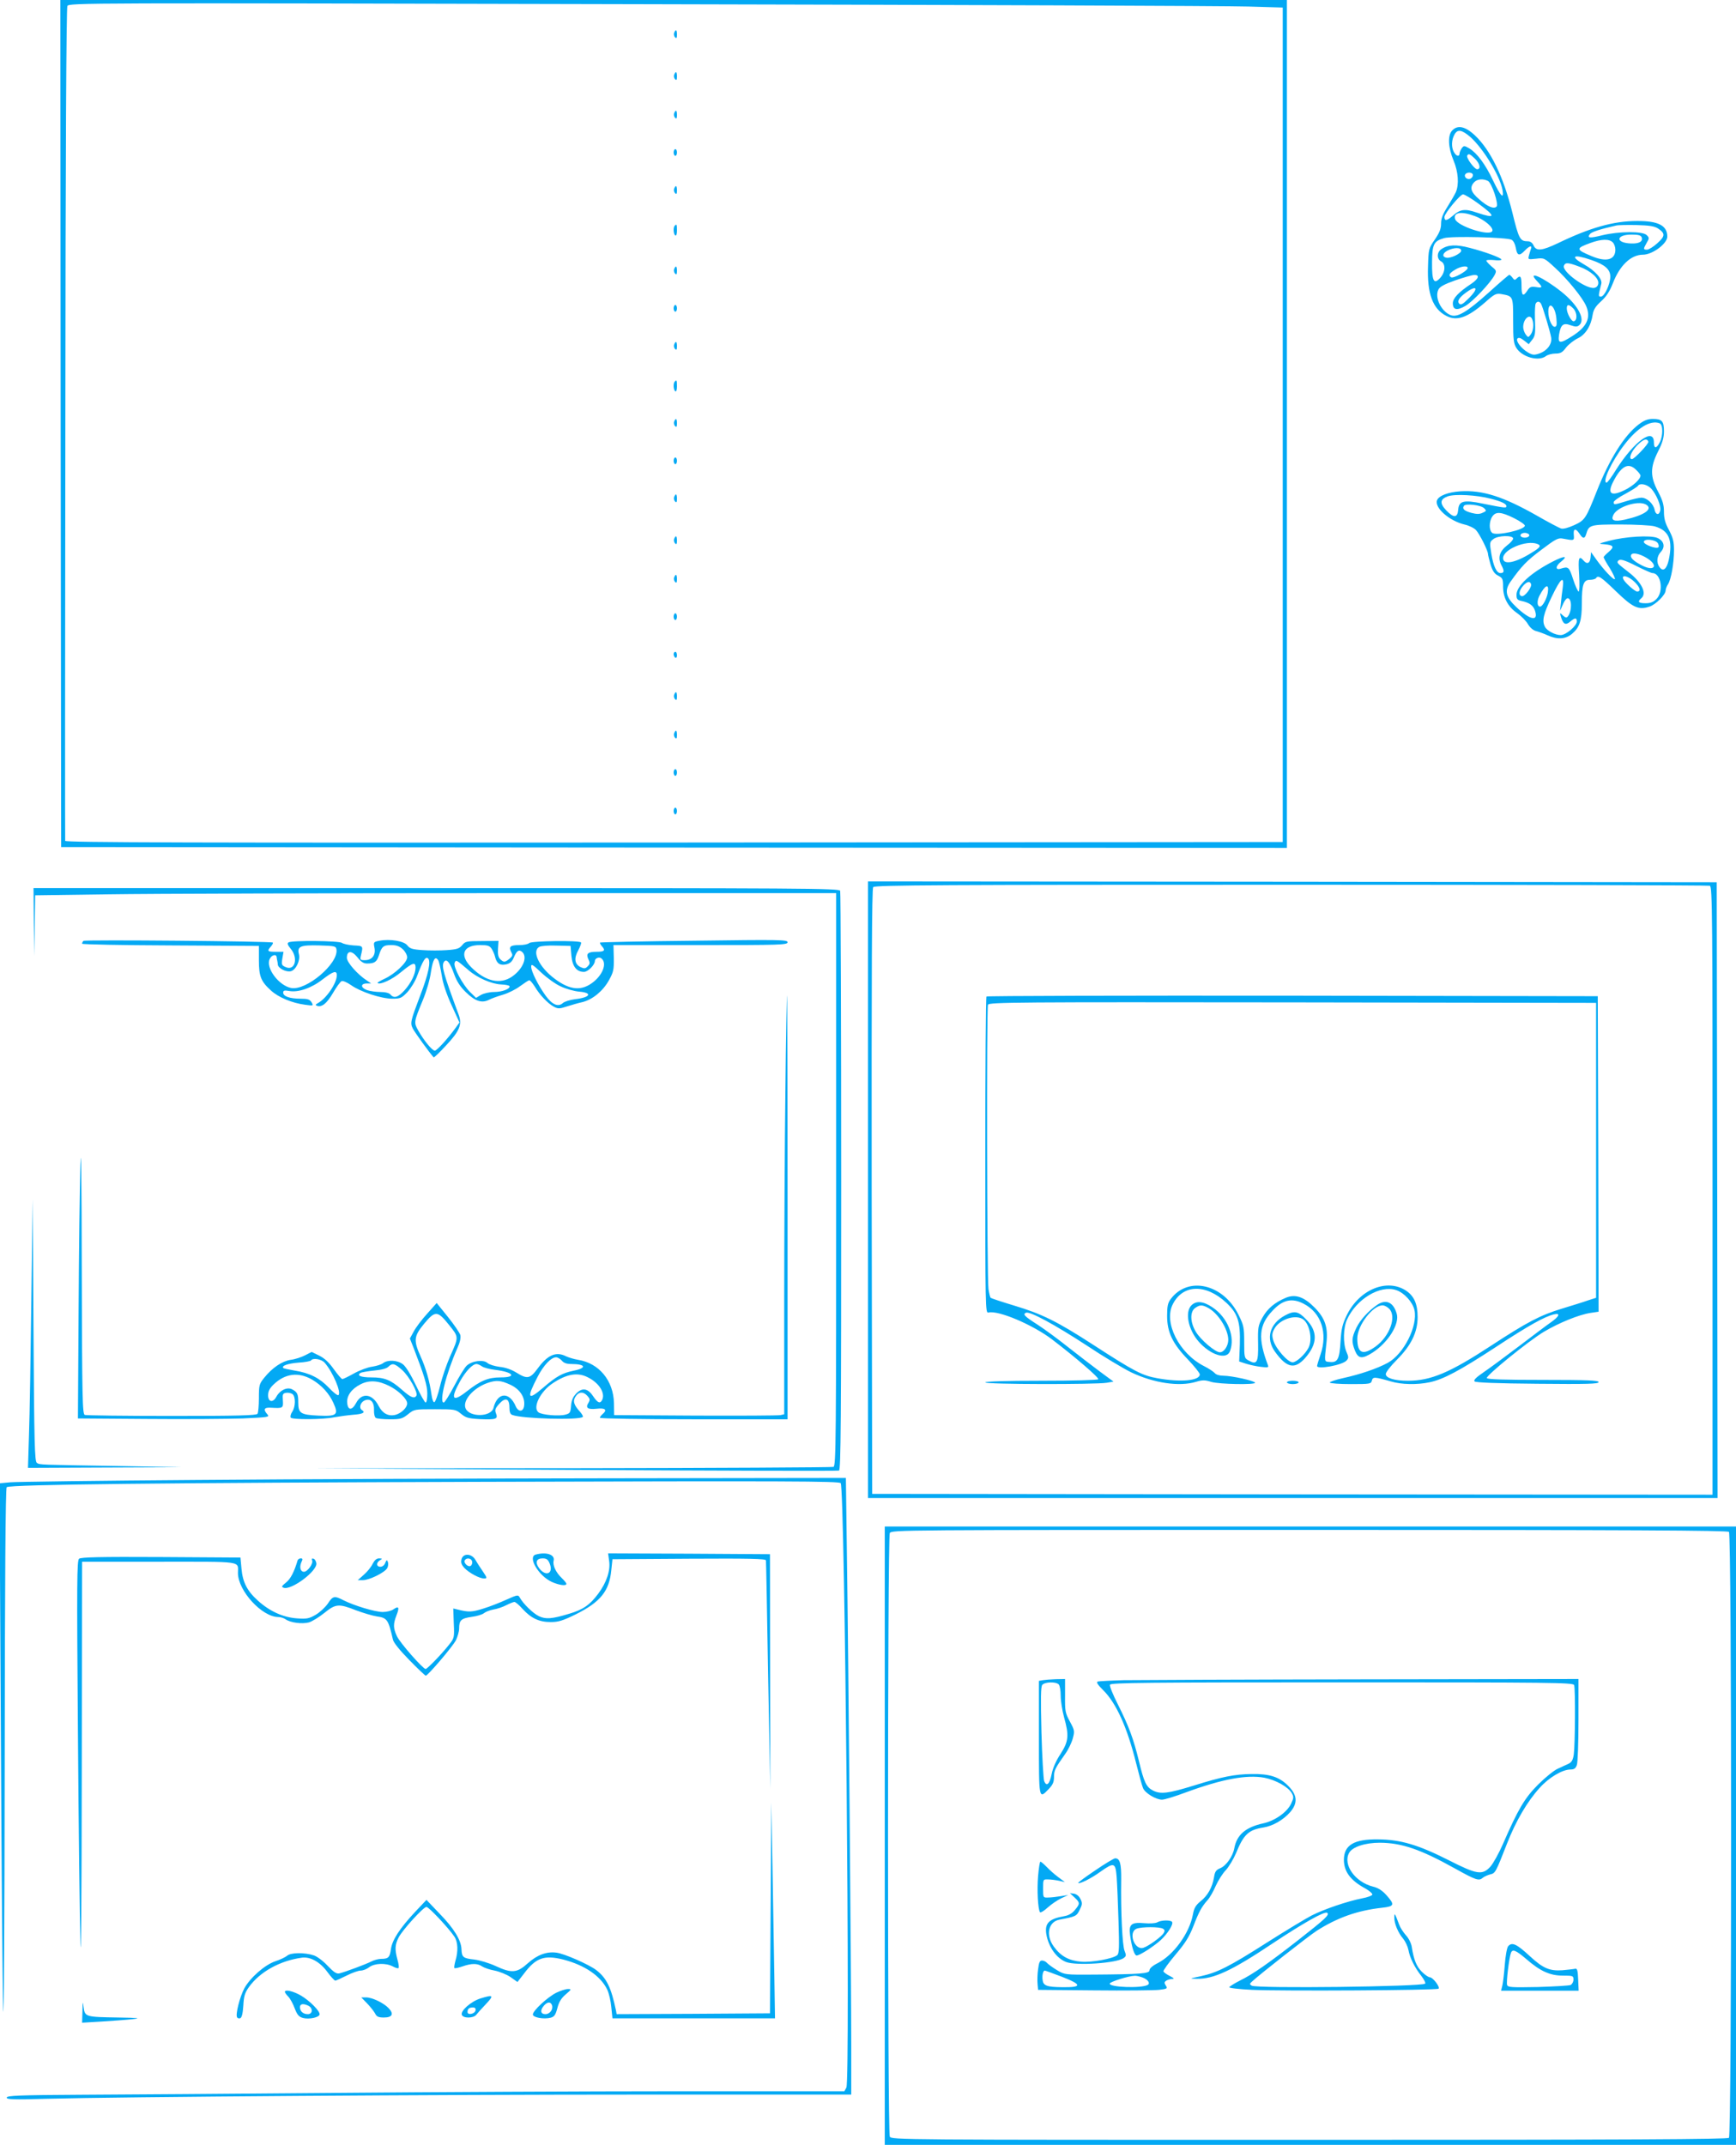 <?xml version="1.0" standalone="no"?>
<!DOCTYPE svg PUBLIC "-//W3C//DTD SVG 20010904//EN"
 "http://www.w3.org/TR/2001/REC-SVG-20010904/DTD/svg10.dtd">
<svg version="1.0" xmlns="http://www.w3.org/2000/svg"
 width="1036pt" height="1280pt" viewBox="0 0 1036 1280"
 preserveAspectRatio="xMidYMid meet">
<g transform="translate(0,1280) scale(0.1,-0.1)"
fill="#03a9f4" stroke="none">
<path d="M362 10273 l3 -2528 3658 -3 3657 -2 0 2530 0 2530 -3660 0 -3660 0
2 -2527z m7088 2488 l205 -6 0 -2490 0 -2490 -3632 -3 c-2903 -2 -3633 0
-3634 10 -1 7 -1 1127 1 2488 1 1632 6 2481 12 2494 10 19 76 19 3427 11 1879
-4 3508 -10 3621 -14z"/>
<path d="M4023 12604 c-3 -8 -1 -20 6 -27 8 -8 11 -4 11 16 0 30 -7 35 -17 11z"/>
<path d="M4023 12354 c-3 -8 -1 -20 6 -27 8 -8 11 -4 11 16 0 30 -7 35 -17 11z"/>
<path d="M4023 12124 c-3 -8 -1 -20 6 -27 8 -8 11 -4 11 16 0 30 -7 35 -17 11z"/>
<path d="M4020 11890 c0 -11 5 -20 10 -20 6 0 10 9 10 20 0 11 -4 20 -10 20
-5 0 -10 -9 -10 -20z"/>
<path d="M4023 11674 c-3 -8 -1 -20 6 -27 8 -8 11 -4 11 16 0 30 -7 35 -17 11z"/>
<path d="M4027 11453 c-11 -10 -8 -51 3 -58 6 -4 10 8 10 29 0 37 -2 41 -13
29z"/>
<path d="M4023 11194 c-3 -8 -1 -20 6 -27 8 -8 11 -4 11 16 0 30 -7 35 -17 11z"/>
<path d="M4020 10960 c0 -11 5 -20 10 -20 6 0 10 9 10 20 0 11 -4 20 -10 20
-5 0 -10 -9 -10 -20z"/>
<path d="M4023 10744 c-3 -8 -1 -20 6 -27 8 -8 11 -4 11 16 0 30 -7 35 -17 11z"/>
<path d="M4027 10523 c-11 -10 -8 -51 3 -58 6 -4 10 8 10 29 0 37 -2 41 -13
29z"/>
<path d="M4023 10284 c-3 -8 -1 -20 6 -27 8 -8 11 -4 11 16 0 30 -7 35 -17 11z"/>
<path d="M4020 10050 c0 -11 5 -20 10 -20 6 0 10 9 10 20 0 11 -4 20 -10 20
-5 0 -10 -9 -10 -20z"/>
<path d="M4023 9834 c-3 -8 -1 -20 6 -27 8 -8 11 -4 11 16 0 30 -7 35 -17 11z"/>
<path d="M4023 9584 c-3 -8 -1 -20 6 -27 8 -8 11 -4 11 16 0 30 -7 35 -17 11z"/>
<path d="M4023 9354 c-3 -8 -1 -20 6 -27 8 -8 11 -4 11 16 0 30 -7 35 -17 11z"/>
<path d="M4020 9120 c0 -11 5 -20 10 -20 6 0 10 9 10 20 0 11 -4 20 -10 20 -5
0 -10 -9 -10 -20z"/>
<path d="M4020 8896 c0 -8 5 -18 10 -21 6 -3 10 3 10 14 0 12 -4 21 -10 21 -5
0 -10 -6 -10 -14z"/>
<path d="M4023 8654 c-3 -8 -1 -20 6 -27 8 -8 11 -4 11 16 0 30 -7 35 -17 11z"/>
<path d="M4023 8424 c-3 -8 -1 -20 6 -27 8 -8 11 -4 11 16 0 30 -7 35 -17 11z"/>
<path d="M4020 8190 c0 -11 5 -20 10 -20 6 0 10 9 10 20 0 11 -4 20 -10 20 -5
0 -10 -9 -10 -20z"/>
<path d="M4020 7960 c0 -11 5 -20 10 -20 6 0 10 9 10 20 0 11 -4 20 -10 20 -5
0 -10 -9 -10 -20z"/>
<path d="M8665 12020 c-26 -29 -23 -101 9 -177 29 -69 34 -144 14 -190 -7 -15
-30 -55 -50 -87 -28 -44 -38 -70 -38 -100 0 -31 -9 -54 -37 -95 -37 -53 -38
-57 -41 -161 -6 -161 28 -254 109 -295 63 -33 126 -11 231 80 57 51 66 55 98
50 71 -13 70 -12 70 -158 0 -112 3 -137 19 -163 34 -55 132 -83 177 -49 10 8
36 15 56 15 30 0 42 6 64 36 15 19 47 44 70 55 46 22 79 74 89 143 5 29 18 49
50 78 32 29 51 59 70 107 41 107 108 171 180 171 56 0 145 66 145 108 0 66
-54 94 -181 93 -141 0 -281 -40 -473 -133 -95 -45 -128 -48 -144 -13 -7 16
-20 25 -34 25 -47 0 -54 13 -93 173 -53 213 -130 371 -222 458 -59 56 -105 65
-138 29z m93 -24 c79 -58 194 -242 209 -332 9 -57 -12 -35 -57 59 -45 96 -96
164 -141 191 -31 18 -33 18 -46 1 -7 -11 -13 -25 -13 -32 0 -16 -15 -17 -27 0
-20 24 -23 67 -9 102 18 42 39 45 84 11z m44 -143 c30 -29 37 -63 13 -63 -16
0 -67 69 -59 82 8 13 16 10 46 -19z m-12 -98 c0 -9 -7 -18 -16 -22 -18 -7 -39
11 -30 26 11 17 46 13 46 -4z m90 -35 c23 -13 65 -139 51 -153 -16 -16 -55 0
-104 44 -50 43 -58 70 -30 101 18 20 54 23 83 8z m-56 -136 c105 -77 103 -91
-10 -53 -73 25 -100 21 -147 -21 -33 -28 -47 -30 -47 -5 0 21 94 135 111 135
9 0 51 -25 93 -56z m-21 -74 c58 -22 114 -71 102 -90 -19 -31 -208 31 -221 72
-13 41 37 49 119 18z m1091 -73 c45 -30 44 -46 -4 -89 -23 -21 -51 -38 -61
-38 -23 0 -23 4 -2 41 16 27 16 30 0 46 -24 24 -165 23 -265 -1 -75 -19 -93
-17 -73 8 10 12 62 29 156 50 11 3 65 4 121 3 77 -2 107 -7 128 -20z m-97 -53
c9 -25 -15 -39 -63 -37 -95 3 -92 53 3 53 39 0 55 -4 60 -16z m-776 -15 c11
-6 21 -26 25 -49 8 -46 21 -50 54 -15 27 28 45 33 36 9 -3 -9 -9 -27 -12 -40
-6 -23 -5 -23 43 -18 47 6 49 5 111 -52 76 -69 167 -181 188 -231 29 -69 5
-123 -82 -178 -75 -48 -88 -47 -80 8 10 60 25 72 69 56 29 -10 39 -10 51 0 40
33 -7 121 -106 200 -111 88 -210 131 -145 63 35 -37 34 -42 -7 -35 -29 4 -37
1 -51 -21 -26 -39 -35 -32 -35 29 0 56 -6 65 -29 43 -10 -11 -15 -10 -25 5 -7
9 -16 17 -19 17 -3 0 -59 -48 -124 -107 -127 -114 -185 -149 -225 -134 -57 22
-98 105 -74 153 8 17 36 32 101 55 50 17 100 32 113 32 34 1 26 -23 -17 -52
-76 -50 -111 -87 -111 -117 0 -40 25 -45 76 -15 44 26 148 136 173 183 13 25
12 28 -18 52 -17 15 -31 30 -31 35 0 4 20 5 45 3 25 -3 45 -2 45 3 0 10 -96
46 -190 70 -79 21 -128 19 -167 -7 -29 -18 -30 -59 -3 -74 28 -15 26 -62 -4
-97 -39 -44 -51 -22 -50 92 1 107 10 126 72 144 45 13 376 5 403 -10z m603
-15 c9 -8 16 -28 16 -44 0 -61 -54 -76 -143 -38 -94 39 -94 46 -6 78 66 24
112 25 133 4z m-904 -50 c0 -17 -63 -47 -88 -42 -27 5 -24 26 5 42 38 20 83
21 83 0z m778 -56 c81 -28 112 -56 112 -100 -1 -45 -35 -118 -56 -118 -17 0
-16 3 2 76 8 29 -37 79 -103 116 -88 50 -64 64 45 26z m-74 -39 c69 -25 119
-70 114 -101 -2 -15 -11 -24 -25 -26 -50 -7 -193 98 -180 132 8 21 25 20 91
-5z m-666 -11 c-6 -18 -85 -61 -98 -53 -18 11 -11 25 23 45 36 23 81 27 75 8z
m43 -135 c-5 -10 -25 -34 -45 -52 -26 -26 -39 -32 -47 -24 -15 15 -2 37 41 68
41 30 65 34 51 8z m395 -75 c10 -16 55 -166 61 -203 6 -39 -25 -79 -72 -95
-30 -10 -40 -9 -67 7 -41 24 -75 70 -62 83 7 7 19 4 39 -12 l28 -22 18 23 c21
26 23 37 19 138 -1 39 1 76 5 82 8 14 22 14 31 -1z m92 -87 c4 -41 2 -51 -11
-51 -17 0 -37 49 -37 90 0 67 41 34 48 -39z m102 57 c22 -24 24 -69 3 -75 -14
-5 -43 47 -43 77 0 26 14 25 40 -2z m-246 -64 c11 -28 6 -70 -9 -90 -15 -19
-15 -19 -30 0 -8 11 -15 31 -15 44 0 49 40 84 54 46z"/>
<path d="M9778 10266 c-84 -64 -173 -205 -248 -395 -66 -167 -72 -176 -136
-205 -35 -16 -65 -24 -78 -20 -12 4 -75 37 -141 75 -204 116 -326 155 -460
147 -73 -5 -128 -26 -139 -53 -17 -44 72 -123 163 -145 27 -6 58 -21 69 -33
21 -22 72 -123 72 -143 0 -6 7 -34 15 -62 12 -39 23 -56 45 -67 27 -14 30 -20
30 -66 0 -66 29 -120 84 -158 24 -17 53 -46 64 -65 13 -22 32 -38 49 -42 15
-4 46 -15 68 -25 59 -27 107 -24 146 8 46 39 59 79 59 182 0 114 10 141 49
141 16 0 33 5 36 10 12 19 28 9 119 -79 101 -98 135 -113 200 -91 37 12 96 71
96 96 0 8 6 25 14 37 19 29 36 126 36 204 0 51 -6 74 -30 120 -23 42 -30 69
-30 109 0 42 -8 68 -35 120 -48 90 -48 145 0 240 26 51 35 82 35 120 0 61 -12
74 -66 74 -31 0 -52 -8 -86 -34z m126 8 c21 -8 21 -75 1 -114 -20 -39 -35 -38
-35 0 0 92 -118 6 -225 -162 -26 -43 -52 -78 -57 -78 -29 0 29 126 105 225 78
102 156 150 211 129z m-67 -110 c4 -11 -84 -104 -98 -104 -22 0 -6 43 30 81
37 38 60 46 68 23z m-72 -169 c14 -13 25 -28 25 -33 0 -22 -45 -63 -95 -87
-80 -39 -104 -22 -69 48 49 97 92 120 139 72z m90 -112 c29 -32 59 -102 53
-129 -6 -31 -28 -28 -34 5 -8 36 -46 71 -79 71 -13 0 -52 -9 -87 -20 -75 -23
-78 -24 -78 -7 0 7 31 30 70 50 38 21 72 42 75 48 12 18 55 9 80 -18z m-959
-59 c66 -17 94 -31 94 -45 0 -12 -9 -11 -143 16 -113 23 -141 16 -145 -38 -4
-48 -27 -49 -71 -3 -40 42 -38 67 9 84 42 15 173 8 256 -14z m925 -34 c48 -26
-4 -64 -124 -91 -66 -14 -86 -5 -68 30 26 48 145 85 192 61z m-964 -23 c15
-15 14 -17 -9 -27 -18 -9 -35 -9 -66 -1 -44 12 -57 24 -46 42 10 16 102 5 121
-14z m178 -59 c36 -18 65 -38 65 -45 0 -25 -171 -63 -195 -43 -20 16 -19 69 1
98 21 30 52 28 129 -10z m839 -49 c86 -24 110 -82 85 -199 -12 -56 -34 -74
-55 -45 -20 27 -17 65 7 91 29 31 19 67 -21 84 -41 17 -191 8 -285 -17 -68
-18 -69 -18 -30 -21 55 -5 61 -15 26 -45 -17 -14 -31 -29 -31 -32 0 -4 16 -34
37 -66 20 -33 33 -62 30 -65 -7 -8 -67 56 -110 116 l-32 45 -3 -32 c-3 -35
-21 -43 -42 -18 -28 33 -33 15 -26 -85 3 -59 2 -100 -3 -100 -5 0 -20 33 -33
73 -24 74 -28 78 -75 63 -33 -10 -30 17 4 43 43 35 19 35 -48 1 -132 -67 -219
-146 -219 -200 0 -24 5 -31 28 -36 48 -10 71 -26 82 -57 23 -68 -27 -59 -110
19 -64 60 -73 99 -36 152 65 92 97 126 186 192 82 62 98 71 125 66 70 -13 70
-14 67 22 -4 38 11 42 34 7 20 -31 31 -32 40 -2 16 55 24 57 203 57 91 0 184
-5 205 -11z m-749 -49 c8 -13 -20 -24 -41 -16 -20 8 -9 26 16 26 10 0 22 -5
25 -10z m-95 -24 c0 -7 -15 -25 -34 -39 -48 -37 -59 -76 -36 -120 19 -35 17
-47 -6 -47 -23 0 -42 42 -54 115 -11 66 -10 71 11 87 27 23 119 25 119 4z
m864 -28 c5 -9 7 -20 3 -24 -12 -12 -87 16 -87 32 0 21 69 15 84 -8z m-720 -4
c26 -10 19 -21 -36 -54 -96 -60 -168 -73 -168 -31 0 52 139 110 204 85z m650
-82 c75 -44 53 -86 -24 -47 -53 27 -75 49 -65 65 9 14 48 6 89 -18z m-54 -52
c44 -22 85 -40 91 -40 52 0 69 -111 24 -155 -18 -18 -35 -25 -65 -25 -42 0
-50 9 -25 30 35 29 2 96 -78 157 -64 50 -68 54 -62 64 11 16 34 10 115 -31z
m-13 -95 c31 -31 37 -55 13 -55 -13 0 -69 49 -81 71 -18 34 29 23 68 -16z
m-431 -32 c-4 -27 -9 -68 -11 -93 l-5 -45 17 38 c8 20 21 37 28 37 26 0 27
-75 2 -108 -8 -10 -14 -9 -30 5 -19 18 -19 17 -12 -7 13 -45 28 -53 55 -30 29
25 40 25 40 1 0 -26 -65 -81 -96 -81 -33 0 -81 25 -94 49 -19 36 -10 75 40
179 54 113 76 131 66 55z m-189 21 c6 -18 -37 -75 -55 -72 -22 5 -17 36 11 66
21 22 38 25 44 6z m100 -50 c-6 -38 -32 -84 -46 -84 -18 0 -20 32 -5 63 35 68
60 78 51 21z"/>
<path d="M5180 5700 l0 -1840 2535 0 2535 0 -2 1838 -3 1837 -2532 3 -2533 2
0 -1840z m5024 1814 c15 -6 16 -175 16 -1820 l0 -1814 -2507 2 -2508 3 -3
1804 c-1 1325 1 1807 9 1817 10 12 417 14 2494 14 1366 0 2490 -3 2499 -6z"/>
<path d="M5887 6853 c-4 -3 -7 -430 -7 -949 0 -918 0 -942 19 -937 58 15 263
-72 379 -160 139 -106 282 -229 276 -238 -3 -5 -147 -9 -340 -9 -216 0 -334
-4 -334 -10 0 -12 661 -13 725 -2 l40 7 -80 59 c-44 33 -129 98 -190 146 -60
48 -142 108 -182 134 -80 51 -91 63 -70 72 24 9 170 -70 363 -196 99 -66 218
-137 265 -160 135 -64 287 -87 388 -56 37 11 52 11 90 -1 49 -14 261 -18 261
-5 0 11 -139 42 -189 42 -23 0 -44 6 -52 16 -7 8 -35 27 -63 41 -150 76 -243
261 -187 370 60 119 197 123 320 8 68 -64 84 -114 80 -248 l-4 -102 40 -13
c22 -7 62 -16 89 -19 42 -5 48 -4 43 9 -61 161 -55 240 27 326 60 65 116 78
185 42 106 -54 146 -175 101 -305 -11 -32 -20 -62 -20 -67 0 -22 150 5 175 32
14 15 14 21 0 53 -21 50 -19 143 4 193 56 122 197 207 293 175 48 -16 98 -71
109 -119 21 -95 -64 -263 -159 -315 -65 -35 -165 -69 -270 -92 -45 -10 -79
-22 -76 -26 3 -5 59 -9 126 -9 113 0 120 1 125 21 6 23 15 23 113 -5 63 -19
157 -21 232 -5 81 17 179 69 396 211 193 127 290 181 345 194 42 10 33 -12
-20 -49 -25 -17 -109 -81 -187 -140 -78 -59 -172 -129 -209 -154 -48 -33 -65
-49 -57 -57 7 -7 132 -12 375 -14 298 -3 365 -1 365 10 0 10 -63 13 -332 13
-226 0 -332 3 -335 11 -5 15 247 220 340 276 91 54 211 103 280 113 l47 7 -2
942 -3 941 -1821 3 c-1001 1 -1824 -1 -1827 -5z m3638 -918 l0 -880 -50 -16
c-27 -10 -97 -31 -155 -49 -128 -39 -205 -79 -422 -221 -246 -161 -359 -209
-496 -209 -80 0 -132 16 -132 40 0 11 29 48 65 84 86 86 125 165 125 256 0 78
-21 125 -68 157 -114 76 -279 8 -354 -144 -27 -56 -33 -81 -38 -158 -6 -105
-17 -128 -64 -123 -34 3 -33 -4 -20 115 10 91 -8 146 -70 209 -64 65 -116 83
-173 59 -66 -28 -109 -64 -139 -118 -26 -48 -28 -59 -26 -155 2 -114 -7 -129
-57 -101 -25 14 -26 18 -26 110 0 87 -3 100 -33 161 -91 186 -302 235 -406 95
-17 -23 -21 -43 -21 -100 0 -98 33 -166 125 -261 38 -40 70 -80 70 -88 0 -38
-115 -48 -253 -23 -90 16 -137 40 -382 199 -216 140 -307 185 -474 235 -73 22
-136 43 -139 46 -3 2 -9 26 -13 52 -9 56 -12 1674 -3 1697 6 15 172 16 1818
14 l1811 -3 0 -880z"/>
<path d="M7110 5010 c-40 -40 -19 -145 43 -216 71 -81 167 -111 187 -58 33 85
-13 201 -104 262 -55 37 -97 41 -126 12z m98 -14 c61 -32 121 -127 122 -191 0
-37 -25 -75 -50 -75 -28 0 -116 75 -144 123 -34 57 -35 119 -4 141 28 20 42
20 76 2z"/>
<path d="M8220 5014 c-53 -36 -103 -91 -126 -139 -28 -59 -29 -81 -8 -135 20
-49 42 -52 105 -12 93 60 163 171 144 233 -20 68 -63 87 -115 53z m70 -24 c46
-46 4 -164 -80 -225 -77 -56 -110 -42 -110 47 0 78 92 198 151 198 11 0 28 -9
39 -20z"/>
<path d="M7669 4950 c-92 -49 -117 -138 -60 -217 70 -97 118 -107 180 -37 74
84 76 158 6 230 -47 49 -70 54 -126 24z m102 -20 c43 -23 64 -122 38 -173 -20
-39 -72 -87 -95 -87 -29 0 -100 81 -115 130 -9 30 -8 43 5 68 28 55 118 88
167 62z"/>
<path d="M7680 4550 c0 -5 16 -10 35 -10 19 0 35 5 35 10 0 6 -16 10 -35 10
-19 0 -35 -4 -35 -10z"/>
<path d="M202 7298 l3 -203 2 181 3 181 437 6 c240 4 1315 7 2390 7 l1953 0 0
-1709 c0 -1549 -1 -1709 -16 -1715 -9 -3 -705 -7 -1547 -8 l-1532 -1 1549 -9
c852 -5 1555 -7 1563 -4 11 4 13 299 13 1725 0 946 -3 1726 -6 1735 -6 15
-227 16 -2410 16 l-2404 0 2 -202z"/>
<path d="M498 7185 c-5 -5 -8 -12 -8 -17 0 -4 237 -9 528 -10 l527 -3 0 -85
c0 -97 12 -127 73 -182 44 -40 125 -74 202 -84 51 -7 52 -7 39 15 -11 17 -23
21 -66 21 -63 0 -103 14 -103 36 0 13 7 15 36 10 53 -10 133 17 199 69 64 49
85 56 85 25 0 -48 -63 -140 -114 -167 -14 -8 -15 -11 -5 -15 29 -11 59 13 96
76 21 36 44 68 52 71 8 3 33 -8 56 -24 56 -40 180 -81 246 -81 48 0 55 3 90
39 20 22 47 65 58 96 35 93 50 118 65 106 19 -16 3 -94 -46 -221 -59 -156 -61
-165 -44 -199 12 -23 100 -145 124 -171 2 -3 35 29 73 70 82 87 98 126 76 185
-92 249 -103 289 -88 314 15 23 36 -1 61 -72 16 -44 36 -75 70 -108 55 -54 95
-67 137 -46 15 8 54 22 85 31 31 9 77 32 102 51 26 19 50 35 55 35 5 0 19 -17
32 -37 30 -51 78 -101 113 -120 26 -14 34 -14 80 1 28 9 70 21 93 26 59 15
121 65 157 130 27 49 30 62 29 132 l-2 78 519 0 c478 0 520 1 520 17 0 15 -42
16 -557 9 -306 -3 -559 -9 -562 -11 -2 -3 3 -13 12 -23 22 -24 13 -32 -32 -32
-53 0 -65 -11 -50 -44 11 -22 10 -29 -4 -43 -13 -14 -21 -14 -41 -5 -37 17
-42 53 -15 101 12 23 20 44 16 47 -13 13 -296 9 -309 -4 -7 -7 -33 -12 -59
-12 -54 0 -65 -10 -48 -42 10 -18 8 -24 -11 -40 -27 -22 -34 -22 -55 -2 -12
12 -15 30 -13 63 l3 46 -99 -1 c-92 0 -100 -2 -118 -25 -17 -20 -32 -25 -91
-29 -40 -3 -105 -3 -145 0 -61 4 -76 9 -91 28 -19 26 -102 40 -166 28 -36 -7
-37 -8 -30 -43 8 -44 -15 -73 -58 -73 -27 0 -29 2 -23 28 14 58 14 57 -44 60
-30 2 -61 9 -69 15 -16 13 -298 16 -319 3 -9 -5 -6 -15 13 -38 47 -56 25 -135
-31 -109 -23 10 -25 15 -19 51 l7 40 -46 0 c-50 0 -54 4 -29 32 9 10 14 20 11
23 -8 8 -1123 18 -1130 10z m1510 -52 c12 -84 -181 -247 -271 -229 -74 15
-152 120 -128 172 11 25 40 33 42 12 1 -7 2 -17 4 -23 1 -5 3 -16 3 -22 3 -22
50 -46 78 -39 30 8 57 64 48 101 -12 47 8 56 120 53 95 -3 101 -4 104 -25z
m396 2 c14 -13 26 -35 26 -48 0 -31 -75 -101 -137 -129 -24 -11 -42 -22 -40
-24 14 -14 89 21 142 66 67 55 85 61 85 26 0 -37 -27 -93 -66 -136 -38 -42
-63 -50 -84 -25 -8 9 -30 15 -60 15 -26 0 -61 5 -79 11 -39 14 -41 39 -3 40
l27 0 -25 17 c-57 37 -120 109 -120 136 0 44 29 45 63 3 21 -27 37 -37 57 -37
45 0 58 9 71 48 17 54 27 62 74 62 31 0 49 -7 69 -25z m530 3 c8 -13 18 -35
21 -50 10 -39 29 -51 66 -43 22 5 35 16 45 40 17 41 30 50 49 35 36 -30 6
-103 -59 -148 -71 -49 -159 -29 -243 55 -73 73 -50 133 52 133 46 0 57 -4 69
-22z m476 -42 c6 -64 31 -96 75 -96 24 0 65 42 65 65 0 15 23 26 37 17 36 -25
15 -92 -43 -140 -71 -58 -141 -53 -235 18 -91 68 -137 163 -91 189 9 6 55 10
102 8 l85 -2 5 -59z m-794 -28 c4 -6 13 -46 20 -88 7 -49 28 -111 59 -179 l47
-103 -23 -32 c-48 -66 -112 -136 -124 -136 -16 0 -65 60 -99 120 -27 48 -27
50 28 183 21 51 42 122 48 168 12 76 26 97 44 67z m178 -56 c53 -47 140 -85
198 -87 26 -1 49 -6 49 -11 3 -16 -45 -34 -93 -34 -26 0 -60 -8 -77 -17 l-30
-18 -35 34 c-45 44 -102 151 -93 175 8 20 10 19 81 -42z m553 -99 c32 -15 82
-29 111 -31 81 -7 64 -35 -27 -45 -30 -4 -62 -14 -72 -23 -28 -25 -63 -10
-102 43 -45 62 -87 146 -87 174 0 19 9 13 60 -35 33 -31 85 -69 117 -83z"/>
<path d="M4687 6288 c-4 -314 -7 -876 -7 -1249 l0 -679 -22 -5 c-13 -3 -241
-4 -508 -3 l-485 3 -1 71 c-3 135 -89 239 -214 259 -25 4 -57 14 -72 21 -59
30 -109 9 -168 -71 -47 -64 -63 -67 -129 -26 -29 18 -66 31 -100 34 -30 4 -62
14 -72 23 -24 22 -93 13 -124 -16 -12 -11 -46 -66 -74 -120 -29 -55 -57 -100
-63 -100 -29 0 14 173 82 326 15 33 21 60 17 77 -4 13 -37 62 -74 108 l-67 83
-57 -64 c-32 -35 -68 -83 -80 -106 l-23 -42 23 -58 c63 -164 81 -222 81 -271
0 -29 -4 -53 -10 -53 -5 0 -31 46 -58 103 -29 61 -60 112 -77 125 -32 25 -90
29 -119 7 -10 -8 -39 -17 -65 -21 -25 -3 -74 -21 -108 -40 -34 -19 -65 -34
-70 -34 -5 0 -28 27 -51 59 -29 41 -55 65 -87 81 l-45 22 -39 -20 c-21 -11
-60 -24 -86 -27 -52 -8 -110 -47 -159 -108 -29 -36 -31 -44 -31 -120 0 -45 -4
-88 -8 -94 -6 -10 -120 -13 -512 -13 -277 0 -510 3 -519 6 -14 6 -16 91 -18
858 -1 547 -4 774 -8 636 -4 -118 -9 -507 -11 -865 l-4 -650 410 -3 c226 -2
483 0 573 3 153 7 162 8 148 24 -27 30 -20 43 22 40 71 -4 73 -3 70 44 -3 37
0 42 20 45 13 2 30 -2 38 -8 19 -16 18 -75 -2 -105 -9 -13 -13 -29 -9 -35 8
-13 193 -12 260 2 28 5 78 12 113 15 58 4 75 14 52 28 -19 12 -10 45 15 57 36
16 59 -8 57 -59 -1 -20 4 -41 11 -45 6 -4 44 -8 83 -8 64 0 75 3 109 30 37 30
39 30 161 30 119 0 123 -1 155 -27 29 -24 43 -28 111 -32 99 -4 111 0 98 34
-8 21 -5 30 19 57 37 41 61 33 61 -21 0 -27 5 -41 17 -45 59 -23 400 -32 421
-12 3 3 -4 16 -15 29 -39 42 -46 66 -28 93 19 29 46 31 71 3 15 -17 16 -23 6
-40 -20 -31 -5 -42 49 -36 52 6 65 -7 34 -33 -8 -7 -15 -16 -15 -21 0 -5 245
-9 560 -9 l560 0 0 1265 c0 696 -2 1265 -3 1265 -2 0 -7 -257 -10 -572z
m-2008 -1394 c60 -75 60 -70 6 -191 -20 -46 -47 -124 -59 -175 -12 -50 -27
-93 -34 -96 -6 -2 -13 17 -17 45 -11 80 -33 158 -65 228 -43 96 -40 121 20
194 67 81 81 80 149 -5z m674 -214 c11 -14 29 -20 56 -20 87 0 95 -24 14 -40
-67 -14 -102 -33 -181 -101 -93 -80 -101 -65 -34 64 36 70 81 117 111 117 9 0
24 -9 34 -20z m-1416 -12 c49 -55 103 -181 82 -194 -5 -3 -31 17 -57 45 -54
57 -115 88 -205 102 -34 6 -64 12 -66 15 -13 13 26 27 89 32 39 2 73 9 76 13
10 17 61 9 81 -13z m463 -44 c42 -38 96 -136 85 -153 -12 -20 -34 -11 -86 35
-67 59 -103 74 -183 74 -63 0 -89 11 -64 27 7 4 44 10 81 14 43 4 75 12 85 23
24 23 37 20 82 -20z m476 22 c11 -8 46 -17 79 -21 109 -13 132 -45 33 -45 -75
0 -120 -19 -202 -83 -86 -68 -100 -47 -41 59 34 61 75 104 99 104 6 0 21 -6
32 -14z m-1012 -80 c57 -34 101 -83 126 -139 32 -71 20 -80 -91 -75 -105 5
-119 14 -119 77 0 52 -5 63 -37 80 -29 15 -72 -5 -93 -43 -20 -39 -50 -34 -50
7 0 24 9 42 33 65 69 66 149 76 231 28z m1645 14 c70 -35 107 -99 82 -139 -12
-19 -26 -11 -53 29 -31 46 -65 50 -100 13 -19 -20 -28 -41 -30 -72 -3 -40 -6
-46 -33 -53 -38 -11 -143 -2 -162 14 -36 29 12 125 87 174 83 55 148 66 209
34z m-1186 -51 c56 -28 107 -78 107 -104 0 -26 -36 -60 -72 -69 -41 -9 -75 9
-98 53 -37 74 -101 83 -135 18 -24 -45 -49 -45 -53 1 -4 42 26 84 80 111 51
26 105 23 171 -10z m723 7 c56 -26 88 -74 82 -124 -4 -38 -34 -41 -50 -5 -38
90 -110 85 -133 -9 -14 -55 -142 -57 -166 -4 -21 46 43 121 128 152 54 19 81
17 139 -10z"/>
<path d="M187 5038 c-4 -333 -10 -695 -14 -802 l-6 -196 459 2 459 2 -380 7
c-478 8 -467 7 -485 19 -13 8 -16 111 -20 792 l-5 783 -8 -607z"/>
<path d="M1180 3968 c-580 -4 -1084 -11 -1119 -14 l-64 -6 8 -1456 c4 -802 10
-1558 14 -1682 4 -124 8 525 9 1442 1 1127 5 1669 12 1673 26 16 928 26 2870
32 1795 5 2097 4 2107 -8 25 -30 58 -3562 34 -3607 l-12 -22 -997 0 c-548 0
-1476 -5 -2062 -10 -586 -5 -1262 -10 -1503 -11 -366 -2 -437 -5 -437 -17 0
-11 38 -13 238 -7 463 12 2305 25 3545 25 l1257 0 0 298 c0 376 -17 2332 -26
2930 l-6 452 -1407 -2 c-773 -1 -1881 -5 -2461 -10z"/>
<path d="M5280 1845 l0 -1845 2540 0 2540 0 0 1845 0 1845 -2540 0 -2540 0 0
-1845z m5038 1813 c17 -17 17 -3599 0 -3616 -9 -9 -579 -12 -2505 -12 -2454 0
-2492 0 -2503 19 -14 27 -14 3575 0 3602 11 19 49 19 2503 19 1926 0 2496 -3
2505 -12z"/>
<path d="M6223 2773 l-23 -4 0 -340 c0 -372 -1 -367 58 -306 25 26 32 42 32
72 0 40 7 53 67 138 18 25 38 66 45 92 12 44 11 49 -17 101 -28 51 -30 63 -29
155 l0 99 -55 -1 c-31 -1 -66 -4 -78 -6z m95 -25 c7 -7 12 -37 12 -68 0 -30 9
-88 20 -128 31 -110 27 -144 -21 -219 -26 -39 -46 -84 -53 -120 -12 -61 -31
-78 -45 -41 -4 13 -12 144 -16 291 -5 204 -4 271 5 282 15 18 81 20 98 3z"/>
<path d="M6705 2773 c-77 -2 -146 -6 -154 -8 -10 -4 0 -19 31 -50 79 -77 145
-224 198 -437 17 -68 35 -134 41 -148 11 -30 77 -70 114 -70 14 0 80 20 146
45 213 78 359 105 464 86 68 -13 143 -55 164 -92 12 -22 12 -29 -4 -63 -24
-51 -97 -102 -165 -117 -106 -23 -159 -68 -174 -149 -9 -49 -49 -105 -84 -119
-25 -10 -32 -21 -37 -54 -10 -60 -38 -110 -80 -143 -29 -24 -39 -40 -46 -79
-21 -113 -115 -242 -211 -291 -30 -15 -48 -31 -48 -42 0 -20 -54 -24 -335 -26
-167 -1 -171 -1 -216 26 -25 15 -51 34 -59 42 -7 9 -21 16 -31 16 -14 0 -19
-11 -24 -53 -4 -28 -5 -68 -3 -87 l3 -35 335 -3 c184 -2 358 0 387 3 49 6 52
8 40 26 -10 16 -9 21 3 29 8 5 24 10 35 10 15 0 11 5 -14 18 -19 9 -36 22 -38
27 -2 6 31 51 72 100 58 68 82 107 106 168 33 86 50 118 85 157 13 14 35 52
49 85 15 33 42 76 61 95 18 20 45 65 60 100 46 113 75 140 164 154 56 9 117
44 159 91 47 54 44 103 -12 158 -52 53 -112 72 -217 70 -101 -1 -177 -16 -346
-69 -153 -47 -198 -53 -244 -29 -39 20 -53 49 -83 175 -32 131 -59 206 -126
339 -29 57 -50 109 -47 117 5 12 217 14 1385 14 1248 0 1379 -1 1385 -16 8
-21 6 -357 -2 -414 -5 -34 -13 -47 -32 -56 -14 -6 -43 -20 -65 -30 -22 -10
-74 -52 -116 -94 -80 -80 -119 -146 -210 -355 -24 -55 -58 -116 -75 -135 -48
-52 -80 -47 -249 39 -180 91 -286 123 -420 124 -145 2 -204 -34 -205 -121 0
-71 39 -124 128 -172 23 -13 42 -29 42 -36 0 -6 -28 -17 -62 -23 -86 -17 -225
-64 -300 -102 -35 -18 -154 -90 -266 -161 -226 -144 -296 -180 -398 -202 -67
-14 -68 -14 -23 -15 102 -2 210 48 458 214 178 118 305 190 321 180 17 -11 -9
-35 -175 -165 -177 -138 -267 -201 -346 -240 -32 -16 -60 -34 -63 -39 -3 -5
54 -12 137 -16 175 -8 1103 -3 1112 7 10 10 -34 68 -52 68 -8 0 -30 15 -48 33
-32 32 -48 72 -60 149 -3 21 -19 52 -35 69 -16 18 -34 46 -40 63 -26 70 -29
73 -29 43 -1 -35 22 -91 53 -127 13 -16 27 -46 31 -66 8 -47 38 -107 78 -157
16 -21 26 -41 22 -45 -18 -18 -1007 -30 -1035 -12 -13 8 -13 11 0 23 43 41
339 273 387 304 125 80 246 122 391 138 74 8 77 18 26 75 -25 28 -50 44 -80
51 -107 27 -181 131 -143 201 19 36 95 61 184 61 131 -1 242 -39 452 -156 120
-67 139 -73 161 -54 9 8 30 17 45 21 31 7 33 11 101 185 53 135 121 251 194
331 55 62 136 110 184 110 21 0 31 6 38 26 6 14 10 135 10 270 l0 244 -1287
-2 c-709 -1 -1351 -4 -1428 -5z m-370 -1769 c124 -48 125 -65 2 -63 -90 1
-111 9 -115 43 -4 28 3 56 13 56 3 0 48 -16 100 -36z m483 -5 c31 -11 48 -34
32 -44 -35 -22 -235 -15 -227 8 3 11 112 45 148 46 9 1 30 -4 47 -10z"/>
<path d="M6536 1638 c-58 -39 -104 -73 -102 -75 8 -8 78 27 133 67 82 58 90
55 97 -32 3 -40 8 -159 11 -264 5 -155 4 -193 -8 -202 -25 -21 -150 -44 -214
-39 -73 6 -122 32 -164 90 -50 68 -33 148 33 161 98 18 103 21 121 58 16 32
17 41 5 65 -8 17 -23 29 -38 32 l-25 3 28 -26 c33 -31 33 -37 1 -75 -16 -20
-38 -32 -62 -36 -92 -16 -118 -42 -108 -107 13 -77 61 -145 119 -167 61 -23
302 -7 343 24 15 11 16 16 5 43 -13 31 -23 232 -20 425 1 97 -8 127 -36 127
-7 0 -61 -32 -119 -72z"/>
<path d="M6195 1604 c-7 -83 -1 -195 11 -215 3 -6 24 7 46 27 22 20 59 45 82
56 l41 19 -45 -7 c-25 -4 -58 -8 -75 -8 -30 -1 -30 -1 -30 54 0 55 0 55 30 54
17 0 46 -4 65 -8 l35 -8 -40 30 c-22 16 -53 44 -69 61 -17 17 -33 31 -37 31
-4 0 -10 -39 -14 -86z"/>
<path d="M6906 1328 c-11 -6 -43 -8 -78 -5 -76 7 -93 -7 -84 -71 10 -73 26
-122 39 -122 19 0 106 57 145 93 42 40 75 93 67 107 -8 13 -65 12 -89 -2z m34
-38 c12 -7 12 -13 4 -27 -14 -22 -91 -78 -121 -87 -53 -16 -92 93 -40 114 30
12 138 12 157 0z"/>
<path d="M9000 1185 c-7 -8 -16 -59 -20 -112 -4 -54 -11 -110 -15 -125 l-7
-28 231 0 232 0 -3 68 c-2 54 -6 66 -18 63 -8 -2 -43 -6 -76 -9 -76 -5 -115
11 -193 83 -81 75 -108 87 -131 60z m107 -75 c85 -74 143 -100 220 -100 60 0
63 -1 63 -24 0 -13 -8 -27 -17 -32 -10 -4 -98 -9 -195 -12 -157 -3 -179 -2
-184 12 -6 16 12 163 23 192 9 24 29 16 90 -36z"/>
<path d="M3198 3523 c-52 -13 16 -128 96 -164 43 -19 86 -25 86 -11 0 5 -12
19 -26 33 -36 34 -57 77 -50 105 9 36 -42 54 -106 37z m82 -53 c25 -61 -23
-82 -63 -28 -25 34 -16 58 21 58 23 0 32 -6 42 -30z"/>
<path d="M3635 3486 c9 -58 -15 -130 -65 -197 -50 -67 -90 -95 -175 -120 -103
-31 -138 -33 -179 -14 -35 17 -93 73 -114 111 -10 18 -14 17 -79 -12 -37 -17
-100 -42 -140 -54 -67 -21 -86 -22 -153 -5 l-25 6 3 -88 c4 -86 3 -89 -28
-128 -45 -57 -130 -145 -140 -145 -16 0 -153 156 -171 195 -23 49 -23 73 -3
125 19 48 14 58 -18 36 -12 -9 -41 -16 -64 -16 -45 0 -171 38 -234 70 -54 28
-64 26 -93 -19 -15 -22 -47 -52 -72 -67 -41 -24 -54 -26 -113 -22 -83 6 -162
42 -232 105 -65 58 -92 111 -99 193 l-6 65 -474 3 c-367 2 -477 -1 -489 -10
-13 -11 -14 -131 -7 -1033 4 -561 11 -1128 15 -1260 4 -139 7 288 8 1018 l2
1257 459 0 c510 0 471 6 471 -68 1 -106 143 -261 240 -262 14 0 34 -6 45 -14
29 -20 98 -29 139 -18 19 6 60 31 91 56 68 55 86 57 190 16 43 -16 97 -32 122
-36 64 -9 70 -18 98 -139 4 -18 41 -64 98 -122 50 -51 94 -93 98 -93 12 0 161
174 180 212 10 21 19 52 19 70 0 49 12 60 75 69 31 4 64 14 73 22 10 8 35 18
57 22 21 3 56 15 77 26 20 10 42 19 48 19 6 0 28 -18 48 -41 51 -56 99 -79
168 -79 47 0 72 8 150 46 148 74 200 139 212 263 l7 66 458 3 c362 2 457 0
458 -10 1 -7 7 -317 13 -688 l13 -675 -1 700 -1 700 -483 3 -483 2 6 -44z"/>
<path d="M2754 3494 c-5 -19 0 -32 17 -51 29 -30 90 -63 118 -63 19 0 19 3 -8
43 -16 23 -36 54 -45 70 -23 37 -73 39 -82 1z m63 -10 c3 -8 1 -20 -6 -27 -14
-14 -47 15 -37 32 10 16 36 13 43 -5z"/>
<path d="M1776 3488 c-20 -68 -42 -111 -69 -132 -26 -21 -29 -26 -15 -31 45
-18 203 100 196 146 -2 12 -9 25 -17 27 -10 3 -12 0 -8 -11 7 -19 -28 -67 -49
-67 -21 0 -28 27 -16 56 10 20 9 24 -4 24 -8 0 -16 -6 -18 -12z"/>
<path d="M2224 3468 c-8 -18 -32 -48 -52 -65 l-37 -33 31 0 c38 0 131 46 145
72 6 11 7 27 4 36 -6 15 -8 14 -16 -5 -5 -14 -17 -23 -29 -23 -25 0 -26 25 -2
39 15 9 15 10 -5 11 -16 0 -27 -10 -39 -32z"/>
<path d="M4599 1415 l-4 -630 -457 -3 -458 -2 -4 22 c-29 138 -56 194 -119
242 -44 33 -189 97 -236 103 -59 8 -115 -13 -172 -64 -64 -58 -96 -60 -193
-15 -37 17 -93 34 -126 38 -66 7 -74 14 -76 60 -1 54 -45 126 -129 212 l-80
84 -69 -73 c-91 -98 -136 -167 -143 -221 -7 -49 -15 -58 -58 -58 -16 0 -43 -7
-60 -16 -31 -16 -154 -62 -191 -71 -16 -3 -33 8 -69 46 -26 28 -63 56 -83 62
-54 18 -137 17 -158 -2 -11 -9 -42 -24 -70 -33 -63 -21 -150 -97 -186 -162
-27 -51 -54 -157 -43 -173 3 -6 12 -8 19 -5 9 4 15 28 18 74 3 57 9 77 33 111
65 91 185 158 316 176 51 7 109 -25 154 -87 20 -27 41 -50 46 -50 4 0 35 14
67 30 33 17 71 30 84 30 14 0 37 9 51 20 31 24 99 27 141 5 16 -9 31 -13 34
-10 4 3 1 26 -6 50 -17 62 -15 90 7 133 24 46 148 182 166 182 14 0 135 -129
167 -178 21 -31 23 -88 6 -143 -6 -22 -9 -41 -6 -44 3 -3 24 2 48 10 54 19 90
19 117 0 12 -8 46 -20 75 -25 29 -6 72 -23 95 -39 l41 -29 39 50 c71 95 121
112 234 84 128 -33 224 -98 263 -180 10 -21 21 -68 24 -104 l7 -67 485 0 485
0 -4 255 c-2 140 -7 431 -11 645 l-7 390 -4 -630z"/>
<path d="M3320 908 c-52 -26 -140 -107 -140 -130 0 -18 66 -30 107 -19 21 6
28 16 39 56 9 36 22 59 50 83 35 30 36 32 13 32 -13 0 -44 -10 -69 -22z m-26
-74 c9 -24 -12 -54 -39 -54 -30 0 -33 24 -8 52 20 22 39 23 47 2z"/>
<path d="M1700 913 c0 -4 9 -17 20 -28 12 -12 29 -44 39 -71 15 -39 25 -50 50
-57 35 -9 93 3 98 20 6 18 -57 82 -111 114 -47 27 -96 38 -96 22z m141 -83
c28 -15 25 -50 -4 -50 -28 0 -47 17 -47 42 0 20 21 23 51 8z"/>
<path d="M2868 874 c-56 -17 -121 -74 -112 -98 8 -22 69 -21 86 0 7 9 31 36
54 60 54 57 50 62 -28 38z m-30 -71 c-4 -22 -48 -31 -48 -10 0 19 10 27 32 27
13 0 18 -6 16 -17z"/>
<path d="M2192 843 c20 -21 41 -48 47 -60 9 -18 20 -23 52 -23 50 0 61 21 29
55 -30 32 -99 65 -135 65 l-29 0 36 -37z"/>
<path d="M492 797 l-2 -68 118 7 c64 4 146 10 182 14 54 6 39 8 -85 10 -194 3
-198 4 -206 60 -5 41 -6 38 -7 -23z"/>
</g>
</svg>
